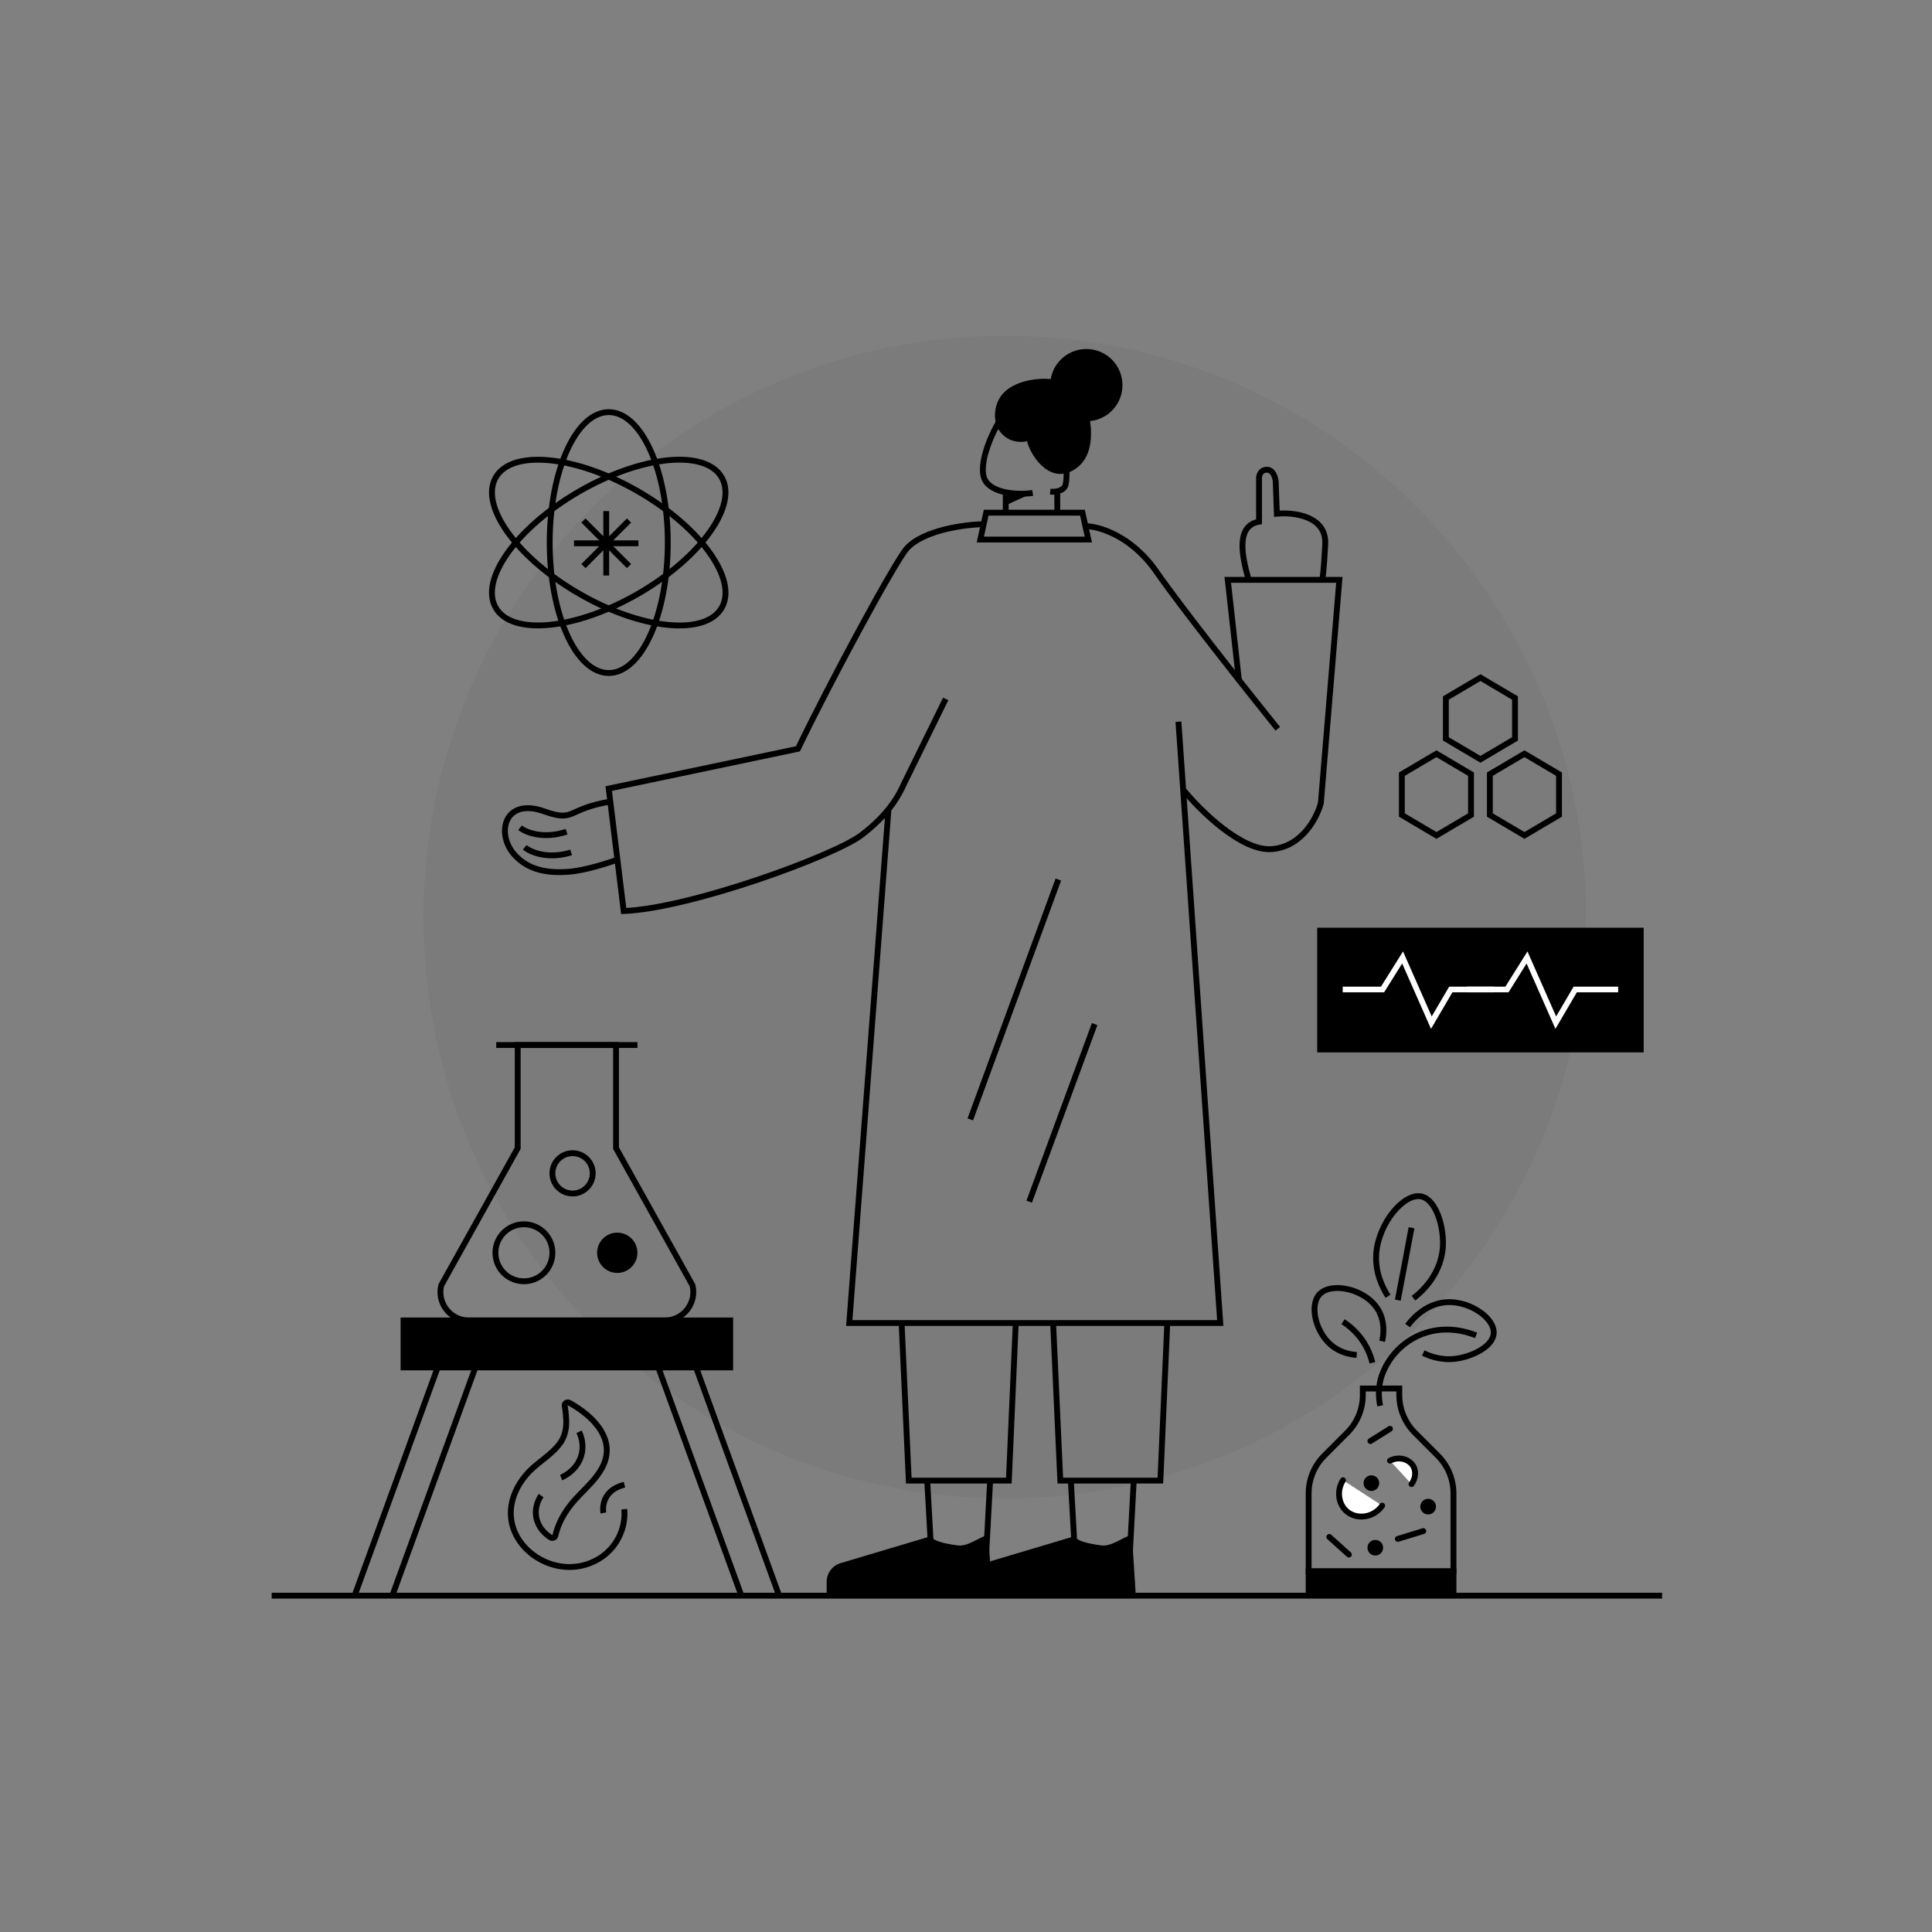 <svg width="1024" height="1024" viewBox="0 0 1024 1024" fill="none" xmlns="http://www.w3.org/2000/svg">
<rect x="0" y="0" width="1024" height="1024" fill="#808080" stroke="none"/>
<path opacity="0.04" d="M532.596 794.18C702.749 794.18 840.686 656.243 840.686 486.09C840.686 315.936 702.749 178 532.596 178C362.443 178 224.506 315.936 224.506 486.09C224.506 656.243 362.443 794.18 532.596 794.18Z" fill="black"/>
<path d="M525.932 846.598L523.832 813.603C519.922 814.038 513.227 819.86 507.712 819.118C498.487 817.876 495.377 816.551 492.971 814.346L445.535 828.488C441.154 829.794 438.151 833.823 438.151 838.395V846.598L525.932 846.598Z" fill="black"/>
<path d="M602.054 846.598L599.955 813.603C596.045 814.038 589.35 819.86 583.835 819.118C574.61 817.876 571.5 816.551 569.094 814.346L521.658 828.488C517.277 829.794 514.274 833.823 514.274 838.395V846.598L602.054 846.598Z" fill="black"/>
<path d="M519.584 285.973L522.696 271.735H573.73L576.842 285.973H519.584Z" stroke="black" stroke-width="3.101"/>
<path d="M521.125 277.872C512.483 277.872 489.251 280.75 480.46 290.893C474.234 298.078 440.142 361.058 422.927 396.89L322.634 417.959L330.571 482.869C366.133 481.438 442.273 453.488 456.541 442.655C470.81 431.821 476.33 421.812 479.193 415.317L501.245 370.44" stroke="black" stroke-width="3.101"/>
<path d="M470.922 428.901L450.128 701.218H646.764L624.594 382.516" stroke="black" stroke-width="3.101"/>
<path d="M514.274 593.3L560.937 466.182" stroke="black" stroke-width="3.101"/>
<path d="M545.492 636.911L580.178 542.789" stroke="black" stroke-width="3.101"/>
<path d="M626.992 418.389C636 429.456 658.032 451.282 674.093 450.047C690.153 448.811 698.115 433.231 700.088 425.596L709.886 307.343H650.741L656.689 360.906" stroke="black" stroke-width="3.101"/>
<path d="M575.311 278.899C581.578 278.786 599.327 283.432 612.876 302.943C626.425 322.454 661.427 366.623 677.234 386.27" stroke="black" stroke-width="3.101"/>
<path d="M477.854 700.871L481.67 784.748H534.712L538.385 700.871" stroke="black" stroke-width="3.101"/>
<path d="M491.446 784.748L493.549 822.302H522.77L524.793 784.748" stroke="black" stroke-width="3.101"/>
<path d="M567.568 784.748L569.671 822.302H598.892L600.915 784.748" stroke="black" stroke-width="3.101"/>
<path d="M558.164 700.871L561.98 784.748H615.022L618.695 700.871" stroke="black" stroke-width="3.101"/>
<path d="M661.819 307.35C658.314 294.975 654.795 278.724 667.31 276.5V253.939C667.194 252.359 667.827 249.15 671.288 248.96C674.749 248.77 675.968 253.044 676.144 255.204L676.762 272.276C685.644 271.418 703.208 273.466 702.406 288.526C701.604 303.585 700.935 307.35 700.7 307.35" stroke="black" stroke-width="3.101"/>
<path d="M323.697 424.815C299.894 428.782 305.081 435.954 288.432 430.035C267.322 422.531 262.717 441.75 272.567 452.9C280.026 461.342 290.503 462.906 301.479 462.049C310.26 461.364 322.434 457.42 327.424 455.534" stroke="black" stroke-width="3.101"/>
<path d="M275.643 438.716C278.672 441.133 287.845 444.939 300.303 440.824" stroke="black" stroke-width="3.101"/>
<path d="M278.109 449.105C281.079 451.595 290.158 455.62 302.711 451.805" stroke="black" stroke-width="3.101"/>
<path d="M533.718 217.468C526.303 226.299 517.496 247.096 522.297 254.823C527.097 262.551 542.605 262.056 547.337 261.275" stroke="black" stroke-width="3.101"/>
<path d="M556.632 260.587C558.987 260.848 563.923 260.452 564.82 256.773C565.718 253.094 565.194 244.247 564.82 240.284" stroke="black" stroke-width="3.101"/>
<path d="M533.061 261.217V271.735" stroke="black" stroke-width="3.101"/>
<path d="M560.378 260.315L560.378 271.735" stroke="black" stroke-width="3.101"/>
<path d="M533.39 206.877C540.318 201.172 551.16 200.471 555.715 200.834C567.733 201.532 574.037 210.543 575.687 214.962C578.484 222.453 581.919 241.967 568.675 249.341C555.431 256.715 545.675 240.115 544.404 233.903C534.16 235.78 529.195 228.727 527.993 224.965C526.905 221.313 526.462 212.582 533.39 206.877Z" fill="black"/>
<circle cx="575.782" cy="204.136" r="19.151" fill="black"/>
<path d="M533.061 261.718V267.793L547.446 261.222C539.374 261.42 537.383 261.544 533.061 261.718Z" fill="black"/>
<path d="M322.645 356.711C339.929 356.711 353.941 325.757 353.941 287.574C353.941 249.391 339.929 218.438 322.645 218.438C305.361 218.438 291.35 249.391 291.35 287.574C291.35 325.757 305.361 356.711 322.645 356.711Z" stroke="black" stroke-width="3.101" stroke-miterlimit="10"/>
<path d="M382.513 322.155C391.155 307.187 371.356 279.577 338.289 260.485C305.223 241.394 271.411 238.051 262.769 253.019C254.127 267.987 273.927 295.598 306.994 314.689C340.06 333.781 373.871 337.123 382.513 322.155Z" stroke="black" stroke-width="3.101" stroke-miterlimit="10"/>
<path d="M338.274 314.67C371.34 295.579 391.14 267.968 382.498 253C373.856 238.032 340.045 241.375 306.979 260.466C273.912 279.558 254.112 307.168 262.754 322.136C271.396 337.104 305.208 333.761 338.274 314.67Z" stroke="black" stroke-width="3.101" stroke-miterlimit="10"/>
<path d="M321.307 270.884V305.032" stroke="black" stroke-width="3.101" stroke-miterlimit="10"/>
<path d="M338.38 287.958H304.232" stroke="black" stroke-width="3.101" stroke-miterlimit="10"/>
<path d="M333.381 275.884L309.243 300.032" stroke="black" stroke-width="3.101" stroke-miterlimit="10"/>
<path d="M333.381 300.032L309.243 275.884" stroke="black" stroke-width="3.101" stroke-miterlimit="10"/>
<path d="M144 845.741H880.939" stroke="black" stroke-width="3.101"/>
<path d="M274.394 553.882V608.52L233.881 681.196C231.534 690.688 238.71 699.865 248.489 699.865H352.409C362.188 699.865 369.363 690.688 367.017 681.196L326.504 608.52V553.882H274.394Z" stroke="black" stroke-width="3.101" stroke-miterlimit="10"/>
<path d="M277.688 679.104C286.029 679.104 292.791 672.342 292.791 664C292.791 655.659 286.029 648.897 277.688 648.897C269.346 648.897 262.584 655.659 262.584 664C262.584 672.342 269.346 679.104 277.688 679.104Z" stroke="black" stroke-width="3.101" stroke-miterlimit="10"/>
<path d="M303.473 632.575C309.372 632.575 314.154 627.793 314.154 621.894C314.154 615.995 309.372 611.213 303.473 611.213C297.574 611.213 292.792 615.995 292.792 621.894C292.792 627.793 297.574 632.575 303.473 632.575Z" stroke="black" stroke-width="3.101" stroke-miterlimit="10"/>
<path d="M327.166 674.681C333.065 674.681 337.847 669.899 337.847 664.001C337.847 658.102 333.065 653.32 327.166 653.32C321.267 653.32 316.485 658.102 316.485 664.001C316.485 669.899 321.267 674.681 327.166 674.681Z" fill="black"/>
<path d="M263.021 553.882H337.862" stroke="black" stroke-width="3.101" stroke-miterlimit="10"/>
<path d="M240.603 701.04L187.936 845.741" stroke="black" stroke-width="3.101"/>
<path d="M260.603 701.04L207.936 845.741" stroke="black" stroke-width="3.101"/>
<path d="M360.294 701.04L412.961 845.741" stroke="black" stroke-width="3.101"/>
<path d="M340.294 701.04L392.961 845.741" stroke="black" stroke-width="3.101"/>
<path d="M286.805 792.695C286.163 793.621 282.804 798.657 284.439 805.137C285.722 810.223 289.352 813.299 291.758 814.851C292.74 815.488 294.104 815.01 294.355 813.926C296.31 805.545 300.781 798.866 307.088 792.397C311.429 787.948 316.011 783.578 318.959 778.253C327.1 763.533 315.059 750.912 301.814 743.517C300.581 742.83 299.057 743.815 299.308 745.119C299.879 748.065 300.07 751.848 300.11 752.972C300.23 756.705 299.528 760.676 297.483 763.951C293.452 770.38 285.692 774.521 280.408 780.005C275.555 785.051 272.086 791.302 271.034 797.971C267.474 820.564 295.056 838.868 316.703 826.626C326.579 821.042 331.773 810.402 330.9 799.902" stroke="black" stroke-width="3.101" stroke-miterlimit="10"/>
<path d="M319.801 801.892C319.801 801.892 317.485 790.287 330.98 786.923" stroke="black" stroke-width="3.101" stroke-miterlimit="10"/>
<path d="M297.422 783.17C298.345 782.782 306.255 779.259 308.291 770.689C309.634 765.026 307.659 760.387 306.927 758.884" stroke="black" stroke-width="3.101" stroke-miterlimit="10"/>
<rect x="212.327" y="698.312" width="176.244" height="28" fill="black"/>
<path d="M741.656 735.942V739.396C741.656 746.875 744.623 754.054 749.902 759.344L762.122 771.584C767.402 776.874 770.368 784.052 770.368 791.531V832.92H693.608V791.531C693.608 784.052 696.575 776.874 701.854 771.584L714.074 759.344C719.354 754.054 722.32 746.875 722.32 739.396V735.942H741.656Z" stroke="black" stroke-width="3.101" stroke-miterlimit="10"/>
<path d="M711.823 784.54C708.265 790.172 709.406 797.361 713.898 801.137C719.146 805.545 728.057 804.529 732.569 798.025" fill="white"/>
<path d="M711.823 784.54C708.265 790.172 709.406 797.361 713.898 801.137C719.146 805.545 728.057 804.529 732.569 798.025" stroke="black" stroke-width="3.101" stroke-miterlimit="10" stroke-linecap="round" stroke-linejoin="round"/>
<path d="M740.868 815.659C745.359 814.279 749.861 812.89 754.353 811.51Z" fill="white"/>
<path d="M740.868 815.659C745.359 814.279 749.861 812.89 754.353 811.51" stroke="black" stroke-width="3.101" stroke-miterlimit="10" stroke-linecap="round" stroke-linejoin="round"/>
<path d="M736.718 774.167C741.573 771.708 747.102 773.451 749.166 777.279C750.66 780.059 750.224 783.731 748.129 786.614" fill="white"/>
<path d="M736.718 774.167C741.573 771.708 747.102 773.451 749.166 777.279C750.66 780.059 750.224 783.731 748.129 786.614" stroke="black" stroke-width="3.101" stroke-miterlimit="10" stroke-linecap="round" stroke-linejoin="round"/>
<path d="M704.562 814.622L714.935 823.958" stroke="black" stroke-width="3.101" stroke-miterlimit="10" stroke-linecap="round" stroke-linejoin="round"/>
<path d="M726.345 763.794L736.718 757.29" stroke="black" stroke-width="3.101" stroke-miterlimit="10" stroke-linecap="round" stroke-linejoin="round"/>
<path d="M731.532 745.122C730.795 741.585 730.079 735.341 732.569 728.525C738.71 711.752 758.501 698.444 782.359 707.779" stroke="black" stroke-width="3.101" stroke-miterlimit="10"/>
<path d="M711.823 700.518C715.049 702.614 720.474 706.815 724.27 714.003C725.868 717.032 726.812 719.905 727.382 722.302" stroke="black" stroke-width="3.101" stroke-miterlimit="10"/>
<path d="M719.084 718.153C716.242 717.955 710.557 717.126 705.599 712.966C697.145 705.871 694.002 691.784 699.375 685.996C705.578 679.316 723.814 682.978 730.494 694.295C734.426 700.954 733.171 708.236 732.569 710.891" stroke="black" stroke-width="3.101" stroke-miterlimit="10"/>
<path d="M746.054 702.593C747.06 701.161 754.943 690.332 767.837 690.145C779.662 689.979 792.276 698.817 791.695 706.742C791.156 714.034 779.517 719.304 770.949 720.227C763.387 721.047 757.329 718.588 754.352 717.115" stroke="black" stroke-width="3.101" stroke-miterlimit="10"/>
<path d="M735.681 687.033C733.191 683.185 728.606 674.814 729.457 664.213C730.753 648.124 744.166 632.212 753.315 634.131C761.126 635.77 765.472 650.313 764.725 661.101C763.626 676.951 751.417 686.39 749.166 688.071" stroke="black" stroke-width="3.101" stroke-miterlimit="10"/>
<path d="M748.129 650.728C747.102 656.246 746.065 661.785 745.017 667.324C743.637 674.606 742.258 681.867 740.868 689.108" stroke="black" stroke-width="3.101" stroke-miterlimit="10"/>
<path d="M726.864 790.245C729.155 790.245 731.013 788.388 731.013 786.096C731.013 783.804 729.155 781.947 726.864 781.947C724.572 781.947 722.714 783.804 722.714 786.096C722.714 788.388 724.572 790.245 726.864 790.245Z" fill="black"/>
<path d="M728.938 824.476C731.23 824.476 733.087 822.619 733.087 820.327C733.087 818.035 731.23 816.178 728.938 816.178C726.647 816.178 724.789 818.035 724.789 820.327C724.789 822.619 726.647 824.476 728.938 824.476Z" fill="black"/>
<path d="M756.946 802.693C759.237 802.693 761.095 800.835 761.095 798.544C761.095 796.252 759.237 794.394 756.946 794.394C754.654 794.394 752.796 796.252 752.796 798.544C752.796 800.835 754.654 802.693 756.946 802.693Z" fill="black"/>
<path d="M770.368 832.775H693.608V844.185H770.368V832.775Z" fill="black" stroke="black" stroke-width="3.101" stroke-miterlimit="10"/>
<rect x="698.134" y="491.711" width="173.052" height="66.077" fill="black"/>
<path d="M711.657 524.44H732.779L743.404 507.473L758.648 542.027L768.95 524.44H791.715" stroke="white" stroke-width="3"/>
<path d="M777.605 524.44H798.728L809.352 507.473L824.597 542.027L834.899 524.44H857.664" stroke="white" stroke-width="3"/>
<path d="M779.66 431.975V410.318L761.342 399.493L743.016 410.318V431.975L761.342 442.807L779.66 431.975Z" stroke="black" stroke-width="3.101" stroke-miterlimit="10"/>
<path d="M826.304 431.975V410.318L807.986 399.493L789.66 410.318V431.975L807.986 442.807L826.304 431.975Z" stroke="black" stroke-width="3.101" stroke-miterlimit="10"/>
<path d="M802.982 391.623V369.966L784.663 359.141L766.338 369.966V391.623L784.663 402.455L802.982 391.623Z" stroke="black" stroke-width="3.101" stroke-miterlimit="10"/>
</svg>
